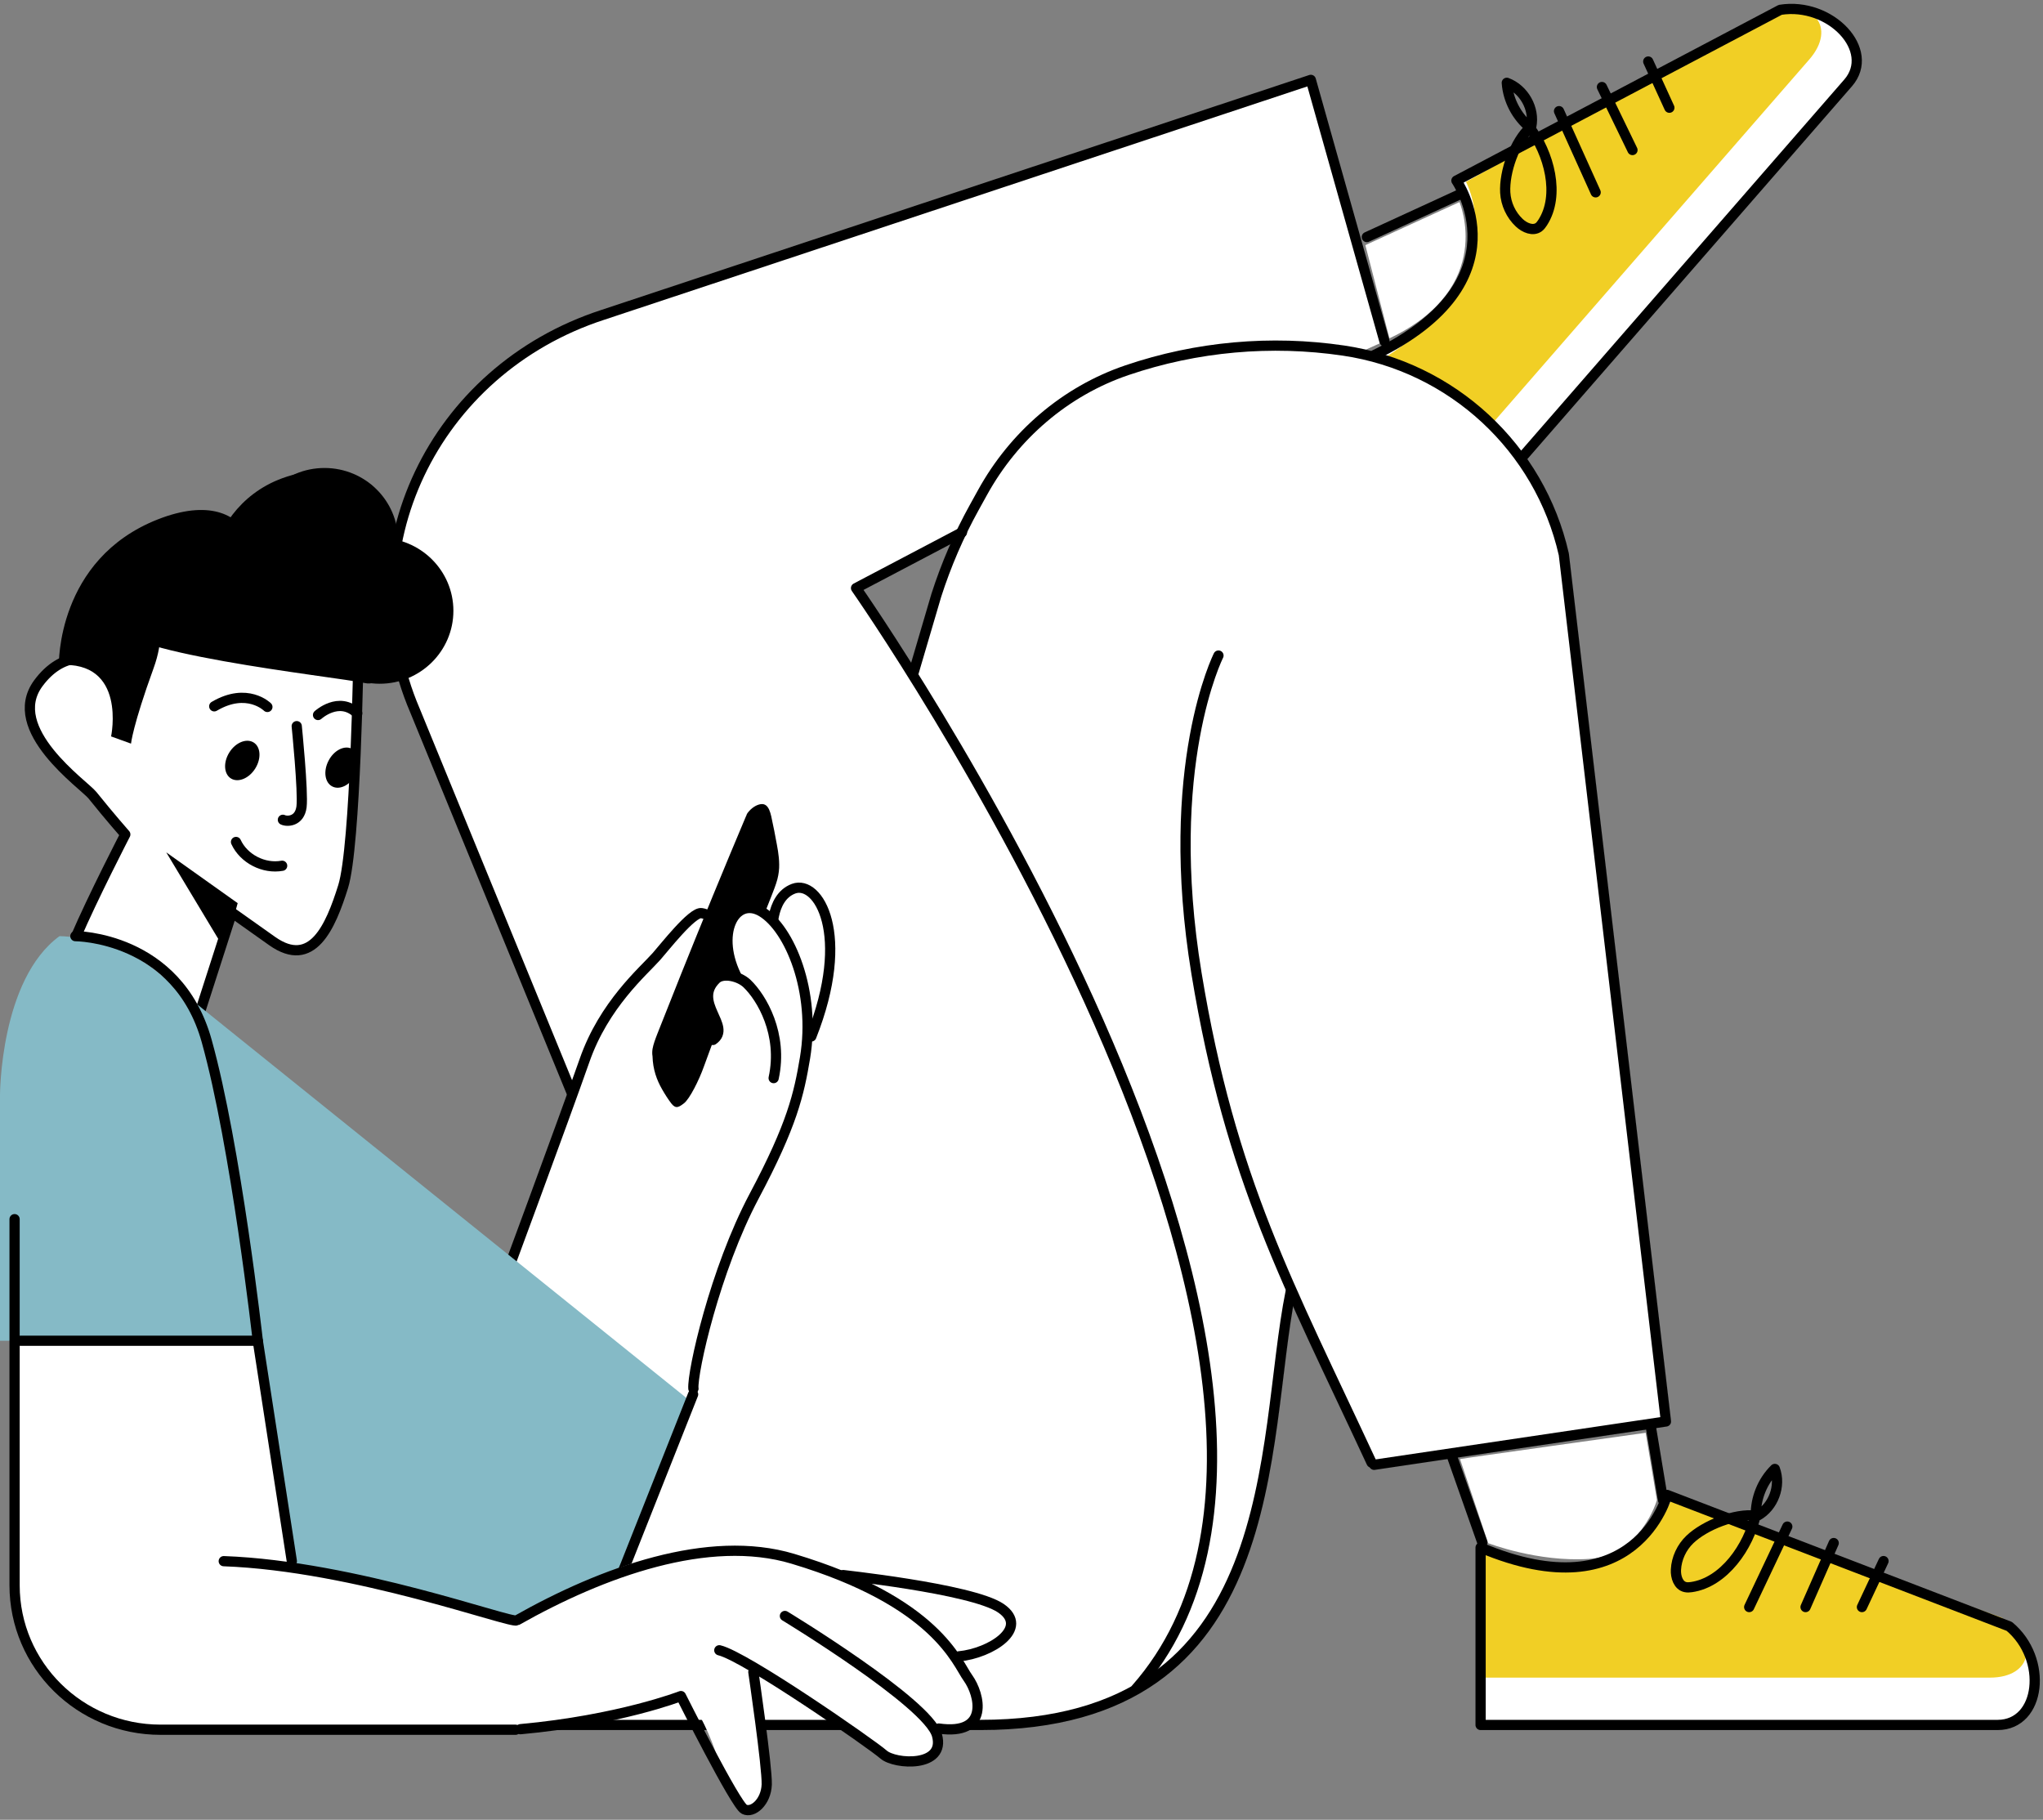 <svg width="247" height="220" viewBox="0 0 247 220" fill="none" xmlns="http://www.w3.org/2000/svg">
<rect x="0" y="0" width="247" height="220" fill="#808080" stroke="none"/>
<path d="M176.518 176.396C176.697 176.33 198.962 173.217 198.962 173.217L200.323 181.355C200.323 181.355 198.404 188.025 192.157 188.459C185.911 188.881 179.92 186.558 179.92 186.558L176.518 176.396Z" fill="white"/>
<path d="M167.984 40.903L165.073 29.637L176.451 24.433C176.451 24.433 180.902 34.78 167.984 40.903Z" fill="white"/>
<path d="M137.352 204.156C170.427 166.601 103.497 71.097 103.497 71.097L116.303 64.361L167.382 41.251L158.48 9.657L72.876 38.065C52.34 44.746 41.932 66.65 50.165 85.883L83.797 167.913L137.352 204.156Z" fill="white"/>
<path d="M166.21 42.904L182.608 56.911L223.436 10.026C226.86 6.089 221.316 0.218 215.237 1.187L176.083 21.834C176.083 21.834 184.561 33.992 166.21 42.904Z" fill="white"/>
<path d="M167.106 43.444L178.619 53.278L218.739 7.195C222.116 3.324 219.233 -0.25 214.101 1.423L177.237 21.987C177.237 21.987 183.433 33.227 167.106 43.444Z" fill="#F1CF25"/>
<path fill-rule="evenodd" clip-rule="evenodd" d="M166.21 42.904L182.608 56.911L223.436 10.026C226.86 6.089 221.316 0.218 215.237 1.187L176.083 21.834C176.083 21.834 184.561 33.992 166.21 42.904Z" stroke="black" stroke-width="1.236" stroke-miterlimit="2" stroke-linecap="round" stroke-linejoin="round"/>
<path d="M192.915 23.251L188.487 13.438" stroke="black" stroke-width="1.236" stroke-miterlimit="2" stroke-linecap="round" stroke-linejoin="round"/>
<path d="M197.367 18.137L193.675 10.521" stroke="black" stroke-width="1.236" stroke-miterlimit="2" stroke-linecap="round" stroke-linejoin="round"/>
<path d="M201.828 13.022L199.274 7.437" stroke="black" stroke-width="1.236" stroke-miterlimit="2" stroke-linecap="round" stroke-linejoin="round"/>
<path fill-rule="evenodd" clip-rule="evenodd" d="M184.895 15.363C184.817 15.393 184.906 15.538 184.984 15.513C185.074 15.486 185.107 15.384 185.13 15.296C185.576 13.149 184.248 10.776 182.173 10.011C182.318 12.094 183.367 14.1 184.996 15.424C183.133 17.1 181.85 20.791 181.984 23.276C182.062 24.651 182.675 25.991 183.69 26.94C184.326 27.538 185.341 27.978 186.044 27.456C186.234 27.314 186.368 27.115 186.502 26.917C188.654 23.604 187.294 18.502 184.895 15.363Z" stroke="black" stroke-width="1.236" stroke-miterlimit="2" stroke-linecap="round" stroke-linejoin="round"/>
<path d="M176.573 23.454L165.251 28.658" stroke="black" stroke-width="1.236" stroke-miterlimit="2" stroke-linecap="round" stroke-linejoin="round"/>
<path d="M189.614 66.9C186.658 53.86 175.759 43.785 162.496 41.835C153.661 40.533 144.514 41.363 136.069 44.236C128.551 46.789 122.248 52.128 118.299 59.269L117.295 61.086C115.41 64.493 113.86 68.097 112.666 71.81L109.944 81.058L83.284 168.369L75.051 189.103L66.997 208.326C66.93 208.492 66.952 208.692 67.053 208.848C67.153 208.993 67.332 209.093 67.521 209.093H118.5C149.902 209.093 152.913 184.412 155.122 166.39C155.49 163.322 155.847 160.398 156.316 157.752C157.967 161.443 159.751 165.223 161.659 169.259C162.83 171.738 164.046 174.328 165.318 177.052C165.351 177.13 165.396 177.197 165.463 177.241L165.775 177.508C165.898 177.608 166.054 177.652 166.222 177.63L201.505 172.394C201.795 172.349 202.007 172.083 201.973 171.782L189.614 66.9Z" fill="white"/>
<path d="M83.797 167.913L50.165 85.883C41.932 66.65 52.34 44.746 72.876 38.065L158.48 9.657L167.382 41.251" stroke="black" stroke-width="1.236" stroke-miterlimit="2" stroke-linecap="round" stroke-linejoin="round"/>
<path d="M83.674 169.438C83.674 169.438 87.177 152.406 90.456 145.568C93.747 138.731 97.629 131.783 97.83 127.558C98.042 123.344 99.046 121.065 99.603 118.608C100.172 116.162 102.18 108.242 98.098 107.604C94.004 106.966 92.944 110.559 92.944 110.559L86.15 116.785C86.15 116.785 87.489 109.012 84.812 110.395C82.135 111.779 80.216 114.891 78.208 116.685C76.211 118.486 73.054 122.7 71.582 125.69C70.109 128.681 61.71 152.328 61.71 152.328C61.71 152.328 74.17 168.092 83.674 169.438Z" fill="white"/>
<path d="M59.98 157.452C59.98 157.452 68.302 134.973 70.667 128.213C73.021 121.443 77.773 117.429 79.368 115.63C80.26 114.636 83.685 110.214 84.811 110.394C85.938 110.575 89.664 111.883 83.729 121.976" stroke="black" stroke-width="1.236" stroke-miterlimit="2" stroke-linecap="round" stroke-linejoin="round"/>
<path d="M82.692 133.383C82.079 133.85 81.711 134.095 81.175 133.417C80.762 132.883 80.394 132.294 80.049 131.693C79.413 130.582 78.933 129.314 78.889 127.68C78.844 127.435 78.844 127.146 78.889 126.824C78.989 126.246 79.234 125.601 79.48 124.967C79.792 124.189 80.104 123.4 80.417 122.61C81.041 121.032 81.666 119.453 82.302 117.863C84.856 111.492 87.478 105.107 90.177 98.712C90.189 98.669 90.211 98.63 90.233 98.597C90.255 98.503 90.3 98.399 90.378 98.286C90.858 97.65 91.472 97.291 91.962 97.22C92.498 97.137 92.799 97.461 92.989 97.883C93.212 98.365 93.301 98.982 93.424 99.552C93.558 100.142 93.669 100.738 93.78 101.346C93.97 102.356 94.193 103.366 94.204 104.511C94.216 105.062 94.149 105.668 93.981 106.315C93.803 106.976 93.524 107.672 93.256 108.355C90.713 114.9 87.422 122.421 85.102 128.936C84.51 130.604 83.373 132.861 82.692 133.383Z" fill="black"/>
<path d="M93.39 113.19C93.39 113.19 92.989 108.543 95.945 107.438C98.912 106.333 102.995 112.911 98.087 125.301" fill="white"/>
<path d="M93.39 113.19C93.39 113.19 92.989 108.543 95.945 107.438C98.912 106.333 102.995 112.911 98.087 125.301" stroke="black" stroke-width="1.236" stroke-miterlimit="2" stroke-linecap="round" stroke-linejoin="round"/>
<path d="M89.218 118.362C86.329 112.969 88.839 108.214 92.141 110.252C95.454 112.29 98.667 119.841 97.328 127.89C96.592 132.27 95.789 135.939 91.182 144.6C86.43 153.549 83.685 165.868 83.83 167.869" fill="white"/>
<path d="M89.218 118.362C86.329 112.969 88.839 108.214 92.141 110.252C95.454 112.29 98.667 119.841 97.328 127.89C96.592 132.27 95.789 135.939 91.182 144.6C86.43 153.549 83.685 165.868 83.83 167.869" stroke="black" stroke-width="1.236" stroke-miterlimit="2" stroke-linecap="round" stroke-linejoin="round"/>
<path d="M93.535 130.336C94.695 125.011 92.085 120.609 90.323 118.919C89.363 117.996 87.389 117.551 86.563 118.363C83.641 121.22 88.549 124.088 86.195 125.723" fill="white"/>
<path d="M93.535 130.336C94.695 125.011 92.085 120.609 90.323 118.919C89.363 117.996 87.389 117.551 86.563 118.363C83.641 121.22 88.549 124.088 86.195 125.723" stroke="black" stroke-width="1.236" stroke-miterlimit="2" stroke-linecap="round" stroke-linejoin="round"/>
<path d="M30.955 107.1C30.955 107.1 33.131 108.842 31.524 111.421" stroke="black" stroke-width="1.236" stroke-miterlimit="2" stroke-linecap="round" stroke-linejoin="round"/>
<path d="M54.816 73.842C54.816 78.712 50.822 82.66 45.914 82.66C40.995 82.66 37.012 78.712 37.012 73.842C37.012 68.974 40.995 65.027 45.914 65.027C50.822 65.027 54.816 68.974 54.816 73.842Z" fill="black"/>
<path d="M48.134 65.394C48.134 70.264 44.152 74.212 39.233 74.212C34.313 74.212 30.331 70.264 30.331 65.394C30.331 60.525 34.313 56.577 39.233 56.577C44.152 56.577 48.134 60.525 48.134 65.394Z" fill="black"/>
<path d="M14.725 81.1C15.494 78.937 16.9 77.236 19.376 76.867C27.285 75.689 43.65 75.871 43.337 78.847C43.337 78.847 43.014 102.29 41.486 107.181C39.957 112.072 37.749 117.196 32.896 113.763L28.044 110.324L23.894 123.222C23.894 123.222 19.845 120.187 17.056 117.174C14.267 114.152 7.016 118.297 9.114 113.394C11.211 108.493 15.148 100.878 15.148 100.878C15.148 100.878 13.23 98.699 11.177 96.138C10.162 94.87 0.491 88.203 4.64 82.593C7.452 78.788 11.267 78.822 13.676 81.459" fill="white"/>
<path d="M14.725 81.1C15.494 78.937 16.9 77.236 19.376 76.867C27.285 75.689 43.65 75.871 43.337 78.847C43.337 78.847 43.014 102.29 41.486 107.181C39.957 112.072 37.749 117.196 32.896 113.763L28.044 110.324L23.894 123.222C23.894 123.222 19.845 120.187 17.056 117.174C14.267 114.152 7.016 118.297 9.114 113.394C11.211 108.493 15.148 100.878 15.148 100.878C15.148 100.878 13.23 98.699 11.177 96.138C10.162 94.87 0.491 88.203 4.64 82.593C7.452 78.788 11.267 78.822 13.676 81.459" stroke="black" stroke-width="1.236" stroke-miterlimit="2" stroke-linecap="round" stroke-linejoin="round"/>
<path d="M7.117 80.404C7.117 80.404 6.816 67.614 19.086 62.789C31.368 57.965 32.919 69.944 28.144 72.167C23.381 74.388 24.296 59.655 36.265 57.213C48.235 54.771 49.674 66.412 44.576 69.884C39.489 73.356 32.182 74.37 38.162 69.073C44.141 63.776 54.247 66.343 52.373 71.353C50.51 76.364 47.409 83.315 44.085 82.573C40.761 81.829 11.903 78.748 14.479 75.2C17.045 71.652 21.083 73.856 18.562 80.799C16.041 87.745 15.84 89.899 15.84 89.899L13.431 89.029C13.431 89.029 15.372 79.831 7.117 80.404Z" fill="black"/>
<path d="M20.101 103.047L28.735 109.185L27.184 114.831L20.101 103.047Z" fill="black"/>
<path d="M35.875 87.789C35.875 87.789 36.678 95.759 36.455 97.547C36.221 99.334 34.715 99.356 34.202 99.109" stroke="black" stroke-width="1.236" stroke-miterlimit="2" stroke-linecap="round" stroke-linejoin="round"/>
<path d="M32.327 85.466C32.327 85.466 29.884 83.039 25.902 85.39" stroke="black" stroke-width="1.236" stroke-miterlimit="2" stroke-linecap="round" stroke-linejoin="round"/>
<path d="M38.451 86.439C38.451 86.439 40.983 84.12 43.192 86.237" stroke="black" stroke-width="1.236" stroke-miterlimit="2" stroke-linecap="round" stroke-linejoin="round"/>
<path d="M30.866 92.898C30.119 94.103 28.802 94.648 27.932 94.118C27.062 93.586 26.973 92.18 27.72 90.976C28.468 89.771 29.784 89.225 30.654 89.756C31.524 90.286 31.613 91.694 30.866 92.898Z" fill="black"/>
<path d="M43.003 93.643C42.356 94.9 41.084 95.545 40.18 95.081C39.266 94.618 39.065 93.223 39.723 91.964C40.37 90.706 41.642 90.062 42.545 90.525C43.46 90.989 43.661 92.384 43.003 93.643Z" fill="black"/>
<path d="M28.535 101.789C29.472 103.824 31.892 105.071 34.112 104.666" stroke="black" stroke-width="1.236" stroke-miterlimit="2" stroke-linecap="round" stroke-linejoin="round"/>
<path d="M17.937 116.673L83.652 169.537L70.489 203.89C70.489 203.89 -6.76 227.17 17.937 116.673Z" fill="#85BAC6"/>
<path d="M7.195 113.174C7.195 113.174 20.614 113.174 24.452 125.846C28.289 138.508 31.167 162.089 31.167 162.089H0V132.394C0 132.394 -5.42553e-05 118.419 7.195 113.174Z" fill="#85BAC6"/>
<path d="M179.005 187.092V208.537H241.507C246.761 208.537 247.631 200.544 242.923 196.619L201.561 180.732C201.561 180.732 197.801 195.03 179.005 187.092Z" fill="white"/>
<path d="M179.005 187.724V202.816H240.574C245.75 202.816 246.607 198.315 241.97 195.555L202.081 181.296C202.081 181.296 197.521 193.31 179.005 187.724Z" fill="#F1CF25"/>
<path fill-rule="evenodd" clip-rule="evenodd" d="M179.005 187.092V208.537H241.507C246.761 208.537 247.631 200.544 242.923 196.619L201.561 180.732C201.561 180.732 197.801 195.03 179.005 187.092Z" stroke="black" stroke-width="1.236" stroke-miterlimit="2" stroke-linecap="round" stroke-linejoin="round"/>
<path d="M211.478 194.284L216.085 184.557" stroke="black" stroke-width="1.236" stroke-miterlimit="2" stroke-linecap="round" stroke-linejoin="round"/>
<path d="M218.293 194.284L221.696 186.546" stroke="black" stroke-width="1.236" stroke-miterlimit="2" stroke-linecap="round" stroke-linejoin="round"/>
<path d="M225.109 194.284L227.719 188.726" stroke="black" stroke-width="1.236" stroke-miterlimit="2" stroke-linecap="round" stroke-linejoin="round"/>
<path fill-rule="evenodd" clip-rule="evenodd" d="M212.27 183.122C212.192 183.078 212.136 183.245 212.214 183.289C212.293 183.334 212.393 183.289 212.471 183.245C214.401 182.189 215.349 179.643 214.579 177.586C213.084 179.053 212.237 181.143 212.281 183.234C209.794 182.933 206.124 184.379 204.317 186.102C203.313 187.058 202.688 188.403 202.621 189.771C202.576 190.638 202.911 191.694 203.77 191.872C204.004 191.927 204.238 191.905 204.484 191.872C208.422 191.316 211.433 186.969 212.27 183.122Z" stroke="black" stroke-width="1.236" stroke-miterlimit="2" stroke-linecap="round" stroke-linejoin="round"/>
<path d="M179.217 186.479L175.469 175.84" stroke="black" stroke-width="1.236" stroke-miterlimit="2" stroke-linecap="round" stroke-linejoin="round"/>
<path d="M201.059 181.355L199.576 172.416" stroke="black" stroke-width="1.236" stroke-miterlimit="2" stroke-linecap="round" stroke-linejoin="round"/>
<path d="M110.48 81.215L113.202 71.965C114.384 68.289 115.912 64.734 117.786 61.352L118.791 59.534C122.583 52.659 128.763 47.301 136.248 44.756C144.693 41.885 153.684 41.094 162.418 42.381C175.581 44.318 186.156 54.16 189.068 67.022L201.416 171.848L166.133 177.085" stroke="black" stroke-width="1.236" stroke-miterlimit="2" stroke-linecap="round" stroke-linejoin="round"/>
<path d="M156.048 156.13C152.345 174.474 155.546 208.538 118.5 208.538H67.521L75.576 189.316L83.797 168.57" stroke="black" stroke-width="1.236" stroke-miterlimit="2" stroke-linecap="round" stroke-linejoin="round"/>
<path d="M147.314 79.252C147.314 79.252 140.543 92.646 144.659 117.685C148.787 142.733 155.814 155.273 165.82 176.819" stroke="black" stroke-width="1.236" stroke-miterlimit="2" stroke-linecap="round" stroke-linejoin="round"/>
<path d="M1.762 162.022V191.061C1.762 191.061 -0.223 207.882 20.726 208.971C41.675 210.061 61.52 208.971 61.52 208.971C61.52 208.971 78.721 207.226 81.588 205.481C84.455 203.735 87.478 214.797 87.478 214.797C87.478 214.797 89.095 219.889 90.412 219.022C91.739 218.143 93.502 218.733 92.766 215.386C92.029 212.029 91.003 202.134 91.003 202.134L101.299 208.104C101.299 208.104 105.85 213.052 109.23 213.196C112.61 213.341 113.347 212.329 113.492 211.017C113.648 209.705 113.793 208.827 113.793 208.827C113.793 208.827 115.99 209.416 117.173 208.393C118.344 207.371 116.292 200.822 116.292 200.822C116.292 200.822 108.349 191.217 102.18 190.049C96 188.882 88.939 187.281 81.588 187.859C74.248 188.449 62.334 195.73 62.334 195.73C62.334 195.73 40.136 189.905 38.228 189.76C36.309 189.616 35.428 189.316 35.139 187.715L30.877 161.944L1.762 162.022Z" fill="white"/>
<path d="M101.957 190.416C100.998 190.338 117.463 192.017 120.999 194.418C124.524 196.819 119.817 199.877 115.923 200.244" fill="white"/>
<path d="M101.957 190.416C100.998 190.338 117.463 192.017 120.999 194.418C124.524 196.819 119.817 199.877 115.923 200.244" stroke="black" stroke-width="1.236" stroke-miterlimit="2" stroke-linecap="round" stroke-linejoin="round"/>
<path d="M27.051 188.736C42.925 189.314 61.743 196.307 62.48 195.896C72.854 190.026 85.671 185.39 95.855 188.447C113.257 193.661 115.7 201.043 117.028 202.855C118.478 204.868 119.672 209.848 113.492 208.97" stroke="black" stroke-width="1.236" stroke-miterlimit="2" stroke-linecap="round" stroke-linejoin="round"/>
<path d="M94.896 195.362C94.896 195.362 112.175 205.846 113.279 209.771C114.373 213.706 108.204 213.339 106.81 212.105C105.415 210.871 90.122 200.243 86.965 199.509" stroke="black" stroke-width="1.236" stroke-miterlimit="2" stroke-linecap="round" stroke-linejoin="round"/>
<path d="M91.081 202.133C91.081 202.133 92.766 213.628 92.699 215.741C92.621 217.853 91.003 219.243 89.977 218.731C88.94 218.22 82.325 205.046 82.325 205.046C82.325 205.046 74.829 207.958 62.926 209.048" stroke="black" stroke-width="1.236" stroke-miterlimit="2" stroke-linecap="round" stroke-linejoin="round"/>
<path d="M1.763 147.391V191.649C1.763 201.299 9.66 209.115 19.41 209.115H62.335" stroke="black" stroke-width="1.236" stroke-miterlimit="2" stroke-linecap="round" stroke-linejoin="round"/>
<path d="M31.167 162.089L35.283 188.738" stroke="black" stroke-width="1.236" stroke-miterlimit="2" stroke-linecap="round" stroke-linejoin="round"/>
<path d="M137.352 204.156C170.427 166.601 103.496 71.097 103.496 71.097L116.303 64.361" stroke="black" stroke-width="1.236" stroke-miterlimit="2" stroke-linecap="round" stroke-linejoin="round"/>
<path d="M9.114 113.174C9.114 113.174 21.462 113.174 24.988 125.846C28.524 138.508 31.168 162.089 31.168 162.089H2.499" stroke="black" stroke-width="1.236" stroke-miterlimit="2" stroke-linecap="round" stroke-linejoin="round"/>
</svg>
